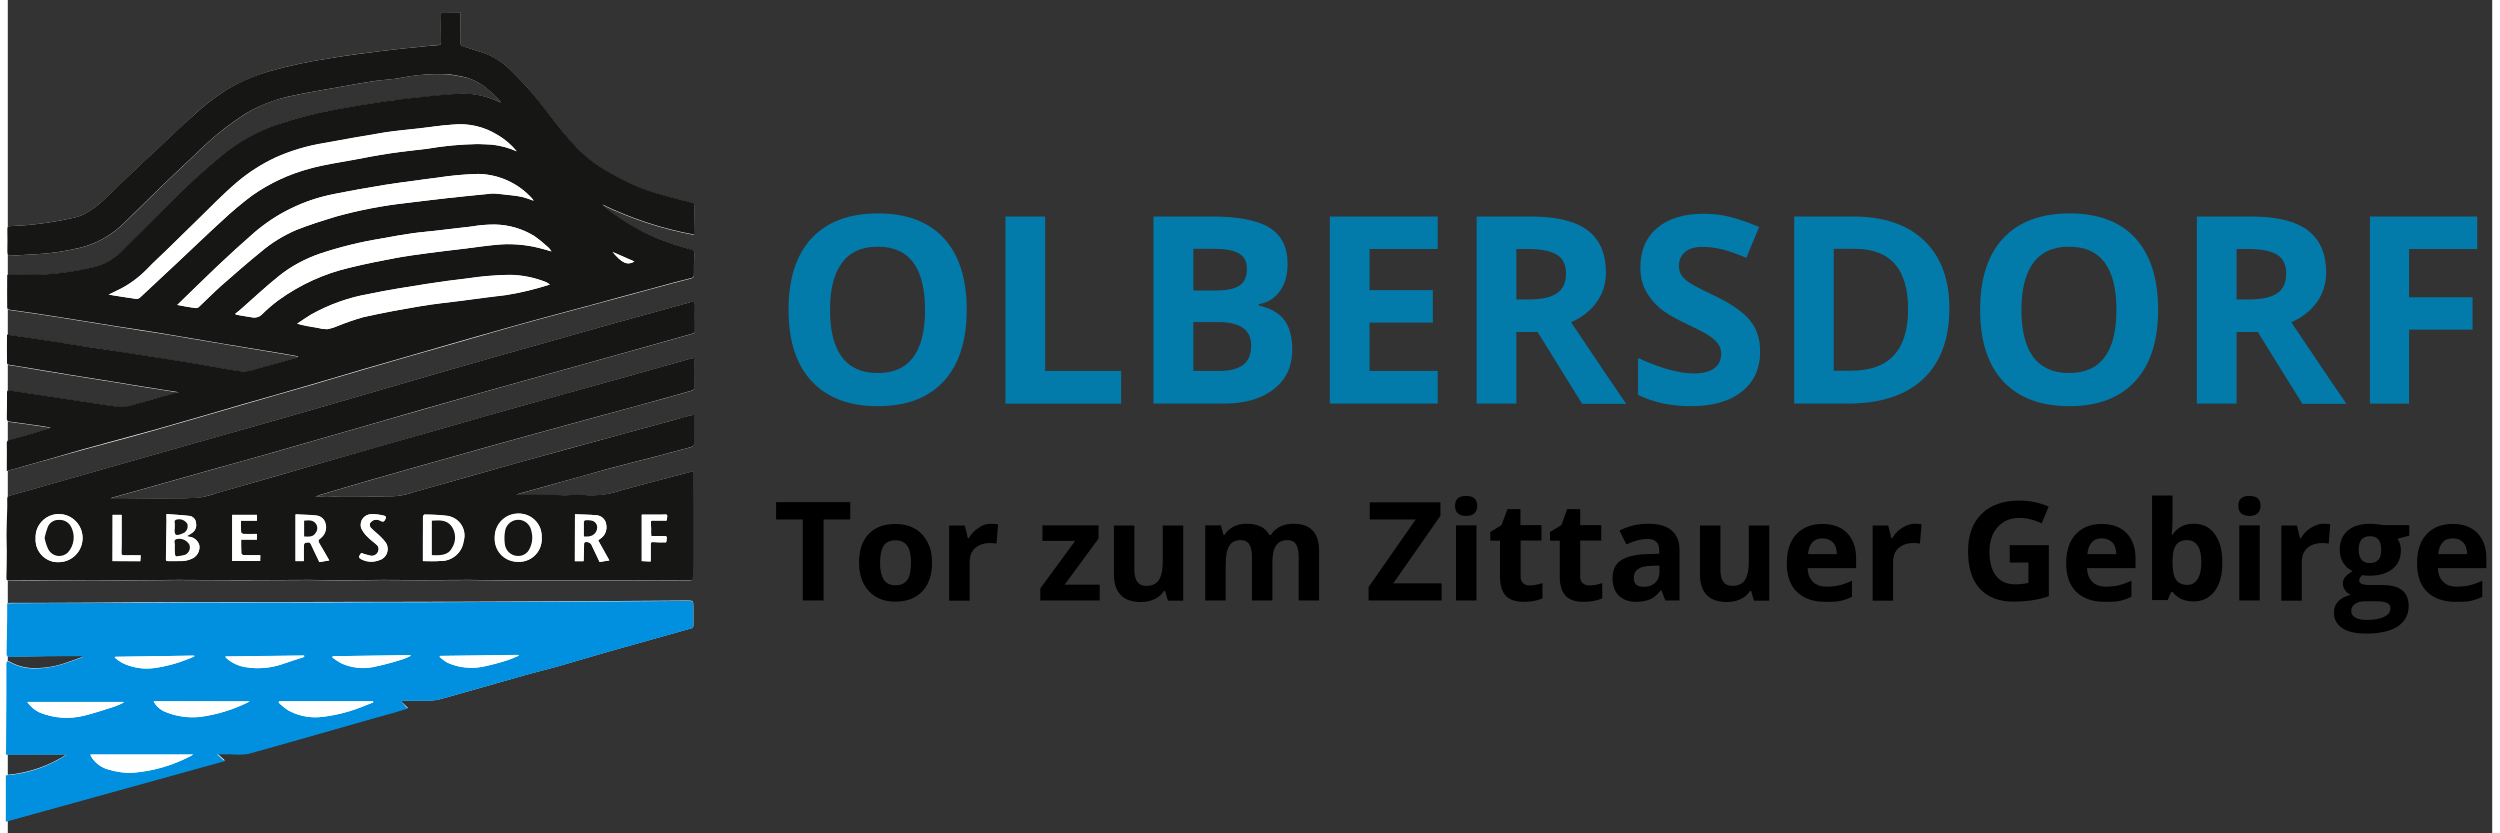 <?xml version="1.0" encoding="utf-8" standalone="no"?><!-- Generator: Adobe Illustrator 28.0.0, SVG Export Plug-In . SVG Version: 6.00 Build 0)  --><svg xmlns="http://www.w3.org/2000/svg" xmlns:xlink="http://www.w3.org/1999/xlink" height="50" id="Ebene_1" style="enable-background:new 0 0 1276 428;" version="1.1" viewBox="0 0 1276 428" width="150" x="0px" xml:space="preserve" y="0px">
<rect x="0" y="0" width="1276" height="428" fill="#333333" stroke="none"/>
<style type="text/css">
	.st0{enable-background:new    ;}
	.st1{fill:#027BAA;}
	.st2{clip-path:url(#SVGID_00000100376331377594773680000010536929084307952562_);}
	.st3{fill:#FFFFFF;}
	.st4{fill:#161615;}
	.st5{fill:#0090DF;}
</style>
<g class="st0">
	<path class="st1" d="M492.5,159.1c0,15.9-3.9,28.1-11.8,36.7s-19.2,12.8-33.9,12.8s-26-4.3-33.9-12.8C404.9,187.3,401,175,401,159   c0-16,4-28.2,11.9-36.7c7.9-8.4,19.3-12.7,34-12.7c14.8,0,26.1,4.3,33.9,12.8C488.6,130.9,492.5,143.2,492.5,159.1z M422.3,159.1   c0,10.7,2,18.8,6.1,24.3c4.1,5.4,10.2,8.2,18.3,8.2c16.3,0,24.4-10.8,24.4-32.4c0-21.7-8.1-32.5-24.3-32.5   c-8.1,0-14.2,2.7-18.3,8.2C424.4,140.3,422.3,148.4,422.3,159.1z"/>
	<path class="st1" d="M512.4,207.3v-96.1h20.4v79.3h39v16.8H512.4z"/>
	<path class="st1" d="M588.5,111.2h29.9c13.6,0,23.5,1.9,29.7,5.8c6.2,3.9,9.2,10,9.2,18.5c0,5.7-1.3,10.5-4,14.1   c-2.7,3.7-6.3,5.9-10.8,6.6v0.7c6.1,1.4,10.5,3.9,13.2,7.6c2.7,3.7,4,8.7,4,14.9c0,8.8-3.2,15.6-9.5,20.5   c-6.3,4.9-14.9,7.4-25.8,7.4h-36V111.2z M608.9,149.2h11.8c5.5,0,9.5-0.9,12-2.6c2.5-1.7,3.7-4.5,3.7-8.5c0-3.7-1.3-6.3-4-7.9   c-2.7-1.6-7-2.4-12.8-2.4h-10.7V149.2z M608.9,165.4v25.1h13.3c5.6,0,9.8-1.1,12.4-3.2c2.7-2.1,4-5.4,4-9.9c0-8-5.7-12-17.1-12   H608.9z"/>
	<path class="st1" d="M734.3,207.3H679v-96.1h55.4v16.7h-35V149h32.5v16.7h-32.5v24.8h35V207.3z"/>
	<path class="st1" d="M774.8,170.4v36.9h-20.4v-96.1h28c13.1,0,22.7,2.4,29,7.1c6.3,4.8,9.4,12,9.4,21.7c0,5.7-1.6,10.7-4.7,15.1   c-3.1,4.4-7.5,7.9-13.2,10.4c14.5,21.6,23.9,35.6,28.3,41.9h-22.6l-22.9-36.9H774.8z M774.8,153.8h6.6c6.4,0,11.2-1.1,14.3-3.2   c3.1-2.1,4.6-5.5,4.6-10.1c0-4.6-1.6-7.8-4.7-9.7c-3.1-1.9-8-2.9-14.6-2.9h-6.2V153.8z"/>
	<path class="st1" d="M900,180.6c0,8.7-3.1,15.5-9.4,20.5c-6.2,5-14.9,7.5-26.1,7.5c-10.3,0-19.3-1.9-27.2-5.8v-18.9   c6.5,2.9,12,4.9,16.5,6.1s8.6,1.8,12.3,1.8c4.5,0,7.9-0.9,10.3-2.6c2.4-1.7,3.6-4.3,3.6-7.6c0-1.9-0.5-3.6-1.6-5   c-1.1-1.5-2.6-2.9-4.6-4.2c-2-1.4-6.2-3.5-12.5-6.5c-5.9-2.8-10.3-5.4-13.2-8c-2.9-2.5-5.3-5.5-7-8.9c-1.8-3.4-2.6-7.3-2.6-11.8   c0-8.5,2.9-15.2,8.6-20.1c5.8-4.9,13.7-7.3,23.9-7.3c5,0,9.8,0.6,14.3,1.8s9.3,2.9,14.2,5l-6.6,15.8c-5.1-2.1-9.4-3.6-12.7-4.4   c-3.4-0.8-6.7-1.2-9.9-1.2c-3.9,0-6.8,0.9-8.9,2.7c-2.1,1.8-3.1,4.1-3.1,7c0,1.8,0.4,3.4,1.2,4.7c0.8,1.3,2.2,2.6,4,3.9   c1.8,1.2,6.1,3.5,12.9,6.7c9,4.3,15.1,8.6,18.5,12.9C898.4,169,900,174.3,900,180.6z"/>
	<path class="st1" d="M997.2,158.3c0,15.8-4.5,27.9-13.5,36.4c-9,8.4-22,12.6-39,12.6h-27.2v-96.1h30.2c15.7,0,27.9,4.1,36.6,12.4   C992.9,131.9,997.2,143.5,997.2,158.3z M976,158.8c0-20.6-9.1-31-27.4-31h-10.8v62.6h8.7C966.2,190.5,976,179.9,976,158.8z"/>
	<path class="st1" d="M1104.4,159.1c0,15.9-3.9,28.1-11.8,36.7s-19.2,12.8-33.9,12.8s-26-4.3-33.9-12.8s-11.8-20.8-11.8-36.8   c0-16,4-28.2,11.9-36.7c7.9-8.4,19.3-12.7,34-12.7c14.8,0,26.1,4.3,33.9,12.8C1100.5,130.9,1104.4,143.2,1104.4,159.1z    M1034.2,159.1c0,10.7,2,18.8,6.1,24.3c4.1,5.4,10.2,8.2,18.3,8.2c16.3,0,24.4-10.8,24.4-32.4c0-21.7-8.1-32.5-24.3-32.5   c-8.1,0-14.2,2.7-18.3,8.2C1036.3,140.3,1034.2,148.4,1034.2,159.1z"/>
	<path class="st1" d="M1144.7,170.4v36.9h-20.4v-96.1h28c13.1,0,22.7,2.4,29,7.1c6.3,4.8,9.4,12,9.4,21.7c0,5.7-1.6,10.7-4.7,15.1   c-3.1,4.4-7.5,7.9-13.2,10.4c14.5,21.6,23.9,35.6,28.3,41.9h-22.6l-22.9-36.9H1144.7z M1144.7,153.8h6.6c6.4,0,11.2-1.1,14.3-3.2   c3.1-2.1,4.6-5.5,4.6-10.1c0-4.6-1.6-7.8-4.7-9.7c-3.1-1.9-8-2.9-14.6-2.9h-6.2V153.8z"/>
	<path class="st1" d="M1233.3,207.3h-20.1v-96.1h55.1v16.7h-35v24.8h32.6v16.6h-32.6V207.3z"/>
</g>
<g id="Gruppe_1285" transform="translate(212 15.227)">
	<g>
		<defs>
			<rect height="415.7" id="SVGID_1_" width="353.7" x="-213" y="-8.9"/>
		</defs>
		<clipPath id="SVGID_00000124145051153058333240000005818339648733529515_">
			<use style="overflow:visible;" xlink:href="#SVGID_1_"/>
		</clipPath>
		<g id="Gruppe_1284" style="clip-path:url(#SVGID_00000124145051153058333240000005818339648733529515_);">
			<path class="st3" d="M-212.5,226.7c13.2-3.7,26-7.2,38.8-10.8c12.9-3.5,25.9-6.9,38.8-10.6     c14.9-4.2,29.6-8.6,44.5-12.9c11.4-3.3,22.7-6.5,34.1-9.8c9-2.6,18-5.4,27.1-8c13.4-3.9,26.8-7.8,40.2-11.6     c12.2-3.5,24.5-7.1,36.8-10.6c14.2-4,28.5-7.7,42.8-11.6c9.3-2.5,18.7-5.1,28-7.6c6.8-1.8,13.5-3.7,20.3-5.4     c1.1-0.3,1.5-0.7,1.5-1.7c0-3.2,0-6.5,0.1-9.7c0.1-2.8,0.1-2.8-2.6-3.6c-8.7-2.4-17.1-5.6-25.2-9.5c-6.3-3.4-12.3-7.4-18-11.8     c-0.5-0.4-1-0.9-1.4-1.5c14.9,7.2,30.7,12.4,46.9,15.4c0.1-0.2,0.2-0.4,0.2-0.6c0.1-4.8,0.2-9.7,0.2-14.5c0-0.4-0.7-1.1-1.1-1.2     c-6.1-1.6-12.2-3-18.2-4.8c-8.4-2.5-16.5-6.1-24-10.6c-6-3.3-11.5-7.3-16.4-12.1c-5.3-5.8-10.3-11.9-15.2-18.1     C60.2,35.7,53.9,28.3,47,21.6c-3.8-4-8.4-7.1-13.5-9.2c-3.8-1.3-7.6-2.6-11.4-3.7c-1.1-0.3-1.5-0.8-1.5-1.9c0.1-2.1,0-4.3,0-6.4     v-9.2c-3.2,0-6.2,0-9.2,0.1c-0.4,0.1-0.8,0.5-0.9,1c-0.1,4.7-0.1,9.3,0,14C10.6,7.6,10,7.9,8.8,8c-2,0.1-4,0.3-6.1,0.5     C-4.9,9.3-12.7,10-20.3,11c-8.9,1.1-17.9,2.2-26.7,3.8c-10.1,1.5-20.2,3.6-30,6.4c-7.8,2.3-15.3,5.5-22.3,9.5     c-6.6,4.2-12.8,9-18.4,14.4c-5.7,5.1-11.1,10.3-16.7,15.5c-5.1,4.8-10.3,9.6-15.4,14.5c-4.3,4.1-8.5,8.5-13,12.5     c-2.9,2.6-6.1,5-9.5,7c-2.4,1.2-5,2-7.6,2.4c-10.1,2.2-20.3,3.5-30.6,3.9c-1.4,0.1-1.6,0.5-1.6,1.7c0.1,3.8,0.1,7.6,0,11.4     c-0.1,1.6,0.5,2.2,2.1,2.1c4-0.3,8-0.5,12-0.7c8-0.4,15.9-1.6,23.7-3.5c8.5-2.2,16.3-6.7,22.5-13c6.4-6,12.5-12.3,18.8-18.4     c5.5-5.3,11.1-10.4,16.6-15.7c8-8.2,17-15.5,26.7-21.7c6.6-4,13.9-6.9,21.4-8.6c9.1-2.1,18.4-3.5,27.6-5.2     c5.9-1.1,11.9-2.1,17.8-3c3.6-0.5,7.3-0.7,11-1.2c8.3-1.8,16.7-2.5,25.2-2.2c3.5,0.4,7,1,10.5,1.8c4.2,1.3,8.2,3.5,11.4,6.5     c1.2,0.9,2.3,1.9,3.3,2.9c1,1,2,2.2,3,3.3c-0.5,0-0.9-0.2-1.3-0.4c-6.9-3.2-14.5-4.5-22.1-3.9C12,33.6,6.1,34.2,0.3,34.8     C-5.9,35.5-12,36.1-18.1,37c-8.4,1.2-16.7,2.6-25,4.1c-10.5,1.9-20.8,4.5-30.8,7.9c-10.3,3.6-19.8,9-28.3,15.9     c-9.6,7.9-18.8,16.3-27.5,25.2c-7.8,7.7-15.5,15.5-23.3,23.2c-3.6,3.9-8.1,6.8-13.2,8.4c-11,2.8-22.3,4.3-33.7,4.4     c-4,0.1-8.1,0-12.4,0c0,5.8,0,11.4,0,17c0,0.3,0.6,0.8,0.9,0.9c4,0.6,8,1.1,12.1,1.7c7.5,1.1,15,2.3,22.4,3.5     c7,1.1,14.1,2.3,21.1,3.4c7.3,1.2,14.5,2.3,21.8,3.4c7.7,1.3,15.5,2.6,23.2,3.9c6.2,1,12.3,2.1,18.5,3.1     c7.8,1.3,15.7,2.6,23.5,3.9c2,0.3,4,0.7,6,1.1c-0.2,0.3-0.5,0.6-0.9,0.7c-7,1.9-13.9,3.9-20.9,5.8c-2.3,0.8-4.8,1.3-7.2,1.2     c-7.2-0.9-14.3-2.4-21.4-3.6c-7.2-1.2-14.5-2.4-21.8-3.5c-7.5-1.2-15.1-2.3-22.6-3.5c-6.8-1.1-13.7-2.1-20.5-3.1     c-6.9-1.1-13.8-2.1-20.6-3.2c-4.5-0.7-8.9-1.3-13.7-2c0,5.1,0,9.9,0,14.7c0,0.3,0.6,0.8,0.9,0.8c2.3,0.4,4.6,0.7,7,1.1     c8.2,1.4,16.4,2.8,24.7,4.1c7.3,1.2,14.6,2.3,21.9,3.5c5.1,0.8,10.2,1.7,15.3,2.5c6,0.9,12,1.9,18.4,2.9     c-1.5,0.4-2.6,0.6-3.7,0.9c-6.8,1.9-13.7,3.9-20.5,5.8c-1.8,0.7-3.7,1-5.6,0.9c-6.3-0.7-12.5-1.8-18.7-2.7     c-6.3-1-12.7-1.9-19-2.9l-19.2-2.9c-0.8-0.1-1.5-0.2-1.5,1.1c0,4.4,0,8.8-0.1,13.2c0,1.1,0.4,1.5,1.5,1.7c6,0.8,12,1.6,17.9,2.5     c1.1,0.2,2.1,0.4,3.1,0.7c-7.1,2.3-14.1,4.3-21.1,6.2c-1.1,0.3-1.5,0.7-1.5,1.9c0.1,3.1,0.1,6.3,0.1,9.4V226.7 M-54.1,239.9     c0.7-0.3,1.3-0.6,1.9-0.7c9-2.7,18-5.4,27.1-8c14-4,28-8,42-11.9c12.6-3.6,25.3-7.1,37.9-10.6c12-3.3,24-6.6,36.1-9.9     c11.1-3,22.2-6.1,33.3-9.1c4.8-1.3,9.7-2.7,14.5-4.1c0.9-0.3,1.9-0.5,1.8-1.9c-0.1-4.5,0-9.1,0-13.7c0-1.1-0.2-1.5-1.4-1.1     c-12.3,3.5-24.6,7-37,10.4c-19.1,5.3-38.2,10.7-57.3,16c-9.5,2.7-19,5.4-28.4,8.1c-22.3,6.4-44.6,12.8-66.9,19.1     c-18,5.1-35.9,10.3-53.9,15.5c-3,1-6.1,1.8-9.3,2.4c-4.1,0.3-8.2,0.5-12.4,0.4c-9.6,0.1-19.1,0.2-28.7,0.3c-1.4,0-2.8,0-4.4,0     c0.4-0.4,0.5-0.5,0.6-0.6c3.9-1.1,7.8-2.2,11.8-3.3c13.6-3.8,27.1-7.7,40.7-11.5c9.8-2.8,19.5-5.4,29.3-8.2     c16.7-4.8,33.4-9.6,50.1-14.4c18.5-5.3,37-10.6,55.5-15.9c16.6-4.7,33.3-9.3,49.9-13.9c11.8-3.3,23.6-6.6,35.4-9.9     c8.5-2.4,17-4.8,25.5-7.2c0.9-0.2,1.2-0.5,1.2-1.5c-0.1-4.4,0-8.8,0-13.2c-0.1-0.7-0.3-1.4-0.5-2c-0.8,0.3-1.4,0.5-2,0.6     c-13.3,3.7-26.6,7.3-39.8,11c-11.3,3.2-22.7,6.4-34,9.6c-16.6,4.7-33.1,9.3-49.7,14.1c-19.7,5.7-39.4,11.5-59.2,17.2     c-13.1,3.8-26.3,7.6-39.4,11.3c-14.4,4.1-28.7,8.2-43.1,12.2l-22.2,6.3l-39.6,11.3c-7.3,2.1-14.7,4.2-22,6.2     c-1.3,0.4-1.8,0.9-1.7,2.2c0.1,1.6,0.1,3.2,0,4.8c-0.1,3.7-0.2,7.5-0.3,11.2c0,3.5,0.2,7,0.1,10.5c0,4.5-0.1,9.1-0.2,13.7     c0,0.9,0.3,1.3,1.2,1.3c7.5,0,15,0,22.5-0.1c7,0,14-0.1,21-0.1c5.8,0,11.6,0.1,17.3,0.1c8.7,0,17.5-0.2,26.2-0.2     c7.3,0,14.7,0.1,21.9,0.1c7.1,0,14.2,0.1,21.3,0c7.9,0,15.8-0.1,23.7-0.1c6,0,12,0.2,18,0.2c6.6,0,13.3-0.2,20-0.2     c6.6,0,13.3,0.1,20,0.1c8,0,16.1-0.1,24.1-0.1c6.8,0,13.6,0.2,20.4,0.2c10.6,0,21.1,0,31.7,0c20.5,0,41,0,61.5,0.1     c1.2,0,1.7-0.3,1.7-1.5c0-3.1,0.2-6.3,0.2-9.4c0-13.2,0.1-26.3,0.1-39.5c0-1.8,0-3.6,0-5.5c-0.4,0-0.7,0-1.1,0     c-12.1,3.2-24.1,6.3-36.2,9.6c-5.4,1.9-11,2.8-16.7,2.5c-1.9-0.2-3.7-0.3-5.6-0.2c-2.1,0-4.2,0.2-6.4,0.2c-2.8,0-5.7-0.2-8.5-0.2     c-5.5,0-11,0-16.5,0c0.6-0.2,1.1-0.5,1.8-0.7c4.7-1.3,9.4-2.6,14.1-3.9c10.2-2.9,20.4-5.8,30.7-8.6c8.5-2.3,17-4.4,25.5-6.6     c5.7-1.5,11.5-3.1,17.2-4.6c1.3-0.3,2.1-0.9,2-2.5c-0.1-3.2,0-6.4,0-9.6c0-1.5,0-2.9,0-4.5c-0.6,0-1.2,0.1-1.9,0.2     c-2.4,0.7-4.8,1.4-7.2,2c-10.1,2.8-20.3,5.5-30.4,8.3c-16.3,4.4-32.6,8.8-48.9,13.4c-18.4,5.1-36.8,10.4-55.2,15.6     c-3.7,1.3-7.5,2-11.3,2.3c-6,0-12,0-18,0.1c-3,0-6,0-9,0c-2.2,0-4.4,0-6.6,0.1C-50.1,239.9-52.1,239.9-54.1,239.9 M-10.1,344.9     c0.7-0.1,1.4-0.2,2.1-0.3c3.4,0,6.7,0.1,10.1,0c2.4,0.1,4.7-0.1,7-0.5c14.7-4,29.2-8.3,43.8-12.4c6.3-1.8,12.7-3.3,19-5.1     c8.1-2.3,16.1-4.8,24.3-7.1c14.2-4,28.5-8,42.7-12c0.8-0.1,1.3-0.8,1.2-1.6c0,0,0,0,0-0.1c0-3.1,0-6.2,0-9.2c0-3.4,0-3.4-3.5-3.4     c-14.2,0.1-28.4,0.2-42.6,0.3c-23.2,0.1-46.5,0.2-69.7,0.3c-14.9,0.1-29.8,0-44.6,0.1c-17.2,0-34.4,0-51.6,0.1     c-15.2,0-30.3-0.1-45.5,0c-17.4,0-34.8,0.2-52.2,0.3c-13.5,0.1-27,0.1-40.5,0.1c-0.8,0-1.6,0.1-2.2,0.1c0,2.2,0,4.2,0,6.2     c-0.1,6.4-0.2,12.9-0.3,19.3c0,1.5,0.5,2.1,2,2c6.2-0.1,12.4-0.2,18.7-0.3c5.2,0,10.5,0,15.7-0.1h2.7l0,0.5     c-2.5,0.9-5,1.9-7.6,2.7c-5.7,2.2-11.8,3.2-17.9,3.1c-4.2-0.1-8.3-1.2-12-3.3c-1.2-0.7-1.6-0.4-1.6,1.1c0,5.4,0,10.8,0,16.2     c0,9.6-0.1,19.2-0.2,28.8c0,0.5,0,0.9,0,1.5h31.1c-9.4,6.1-20.1,9.7-31.2,10.6v23.7l112.4-31.2l-3.9-3.5c2.7,0,4.9,0,7.1,0     c3,0.3,5.9,0.2,8.9-0.2c17.4-4.7,34.6-9.7,51.9-14.7c7.6-2.1,15.2-4.2,22.7-6.4c2.3-0.7,4.7-1.4,7.3-2.2L-10.1,344.9" id="Pfad_9032"/>
			<path class="st4" d="M-212.5,226.7V222c0-3.1,0.1-6.3,0-9.4c-0.2-0.9,0.4-1.7,1.3-1.9c0,0,0.1,0,0.1,0     c7-1.9,14-3.9,21.1-6.2c-1-0.2-2.1-0.5-3.1-0.7c-6-0.8-11.9-1.7-17.9-2.5c-1.1-0.1-1.5-0.6-1.5-1.7c0.1-4.4,0.1-8.8,0.1-13.2     c0-1.3,0.7-1.2,1.5-1.1l19.2,2.9c6.3,1,12.7,1.9,19,2.9c6.2,0.9,12.5,2,18.7,2.7c1.9,0,3.8-0.3,5.6-0.9     c6.9-1.9,13.7-3.9,20.5-5.8c1.1-0.3,2.2-0.5,3.7-0.9c-6.4-1-12.4-1.9-18.4-2.9c-5.1-0.8-10.2-1.7-15.3-2.5     c-7.3-1.2-14.6-2.3-21.9-3.5c-8.2-1.4-16.4-2.7-24.7-4.1c-2.3-0.4-4.6-0.7-7-1.1c-0.4-0.1-0.9-0.5-0.9-0.8c-0.1-4.8,0-9.7,0-14.7     c4.8,0.7,9.3,1.4,13.7,2c6.9,1,13.8,2.1,20.6,3.2c6.9,1.1,13.6,2.1,20.5,3.1c7.5,1.2,15.1,2.3,22.6,3.5     c7.3,1.1,14.5,2.3,21.8,3.5c7.1,1.2,14.2,2.7,21.4,3.6c2.5,0.1,4.9-0.4,7.2-1.2c7-1.9,13.9-3.9,20.9-5.8c0.4-0.1,0.7-0.4,0.9-0.7     c-2-0.4-4-0.7-6-1.1c-7.8-1.3-15.7-2.6-23.5-3.9c-6.2-1-12.3-2-18.5-3.1c-7.7-1.3-15.5-2.6-23.2-3.9c-7.3-1.2-14.5-2.3-21.8-3.4     c-7-1.1-14.1-2.3-21.1-3.4c-7.5-1.2-15-2.4-22.4-3.5c-4-0.6-8-1.1-12.1-1.7c-0.3-0.1-0.9-0.6-0.9-0.9c-0.1-5.6,0-11.2,0-17     c4.3,0,8.4,0.1,12.4,0c11.4-0.1,22.7-1.6,33.7-4.4c5.1-1.6,9.6-4.5,13.2-8.4c7.8-7.7,15.5-15.5,23.3-23.2     c8.7-8.9,17.9-17.3,27.5-25.2c8.4-6.9,18-12.3,28.3-15.9c10.1-3.4,20.4-6,30.8-7.9c8.3-1.5,16.6-2.9,25-4.1     c6.1-0.9,12.2-1.6,18.3-2.2c5.9-0.6,11.8-1.3,17.7-1.6c7.6-0.7,15.2,0.7,22.1,3.9c0.4,0.3,0.8,0.4,1.3,0.4c-1-1.1-1.9-2.3-3-3.3     c-1-1-2.1-2-3.3-2.9c-3.3-3-7.2-5.2-11.5-6.5c-3.4-0.8-6.9-1.5-10.4-1.8C4.7,22.6-3.7,23.4-12,25.1c-3.6,0.5-7.3,0.7-11,1.2     c-6,0.9-11.9,1.9-17.8,3c-9.2,1.7-18.5,3.1-27.6,5.2c-7.5,1.8-14.8,4.7-21.4,8.6c-9.7,6.2-18.6,13.5-26.7,21.7     c-5.5,5.2-11.1,10.4-16.6,15.7c-6.3,6.1-12.4,12.3-18.8,18.4c-6.2,6.3-14,10.8-22.5,13c-7.8,1.9-15.7,3.1-23.7,3.5     c-4,0.2-8,0.4-12,0.7c-1.5,0.1-2.1-0.4-2.1-2.1c0.1-3.8,0.1-7.6,0-11.4c0-1.2,0.2-1.7,1.6-1.7c10.3-0.4,20.6-1.7,30.6-3.9     c2.6-0.4,5.2-1.2,7.6-2.4c3.4-2,6.6-4.3,9.5-7c4.5-4,8.6-8.4,13-12.5c5.1-4.9,10.2-9.7,15.4-14.5c5.6-5.2,11-10.5,16.7-15.5     c5.7-5.4,11.8-10.2,18.4-14.4c7-4.1,14.5-7.3,22.3-9.5c9.9-2.8,19.9-4.9,30-6.4c8.9-1.6,17.8-2.6,26.7-3.8     c7.7-1,15.4-1.7,23.1-2.5c2-0.2,4-0.3,6.1-0.5c1.2-0.1,1.8-0.3,1.7-1.9c-0.2-4.7-0.1-9.3,0-14c0.1-0.5,0.5-0.8,0.9-1     c3,0,6,0,9.2,0v9.2c0,2.1,0.1,4.3,0,6.4c-0.1,1.2,0.4,1.6,1.5,1.9c3.8,1.2,7.6,2.5,11.4,3.7c5.1,2.1,9.7,5.2,13.5,9.2     c6.9,6.7,13.2,14,18.8,21.8c4.8,6.2,9.8,12.3,15.2,18.1c4.9,4.8,10.4,8.9,16.4,12.1c7.5,4.5,15.6,8.1,24,10.6     c6,1.8,12.2,3.2,18.2,4.8c0.5,0.1,1.1,0.8,1.1,1.2c0,4.8-0.1,9.7-0.2,14.5c0,0.2-0.1,0.4-0.2,0.6c-16.3-3-32-8.2-46.9-15.4     c0.4,0.5,0.9,1,1.4,1.5c5.7,4.4,11.7,8.4,18,11.8c8.1,4,16.5,7.2,25.1,9.5c2.7,0.8,2.7,0.7,2.6,3.6c-0.1,3.2-0.1,6.5-0.1,9.7     c0,1.1-0.4,1.5-1.5,1.7c-6.8,1.7-13.6,3.5-20.3,5.4c-9.4,2.5-18.7,5-28,7.6c-14.3,3.9-28.6,7.6-42.8,11.6     c-12.3,3.4-24.5,7-36.8,10.5c-13.4,3.9-26.8,7.7-40.2,11.6c-9,2.6-18,5.4-27.1,8c-11.3,3.3-22.7,6.6-34.1,9.8     c-14.8,4.3-29.6,8.7-44.5,12.9c-12.9,3.6-25.9,7-38.8,10.6C-186.5,219.4-199.3,223-212.5,226.7 M49.4,62.5     c-2.8-3.4-6.1-6.2-9.9-8.4c-7-4.3-15.2-6.2-23.3-5.3C10.7,49.1,5.3,50-0.2,50.6c-6,0.7-12,1.2-18,2.1c-10.5,1.7-21,3.6-31.4,5.5     c-8.7,1.4-17.1,3.9-25.1,7.5C-81.6,69-88.1,73.1-93.9,78c-7.6,6.4-14.5,13.6-21.6,20.6c-4.6,4.4-9.1,8.9-13.7,13.4     c-3.8,3.7-7.8,7.3-11.5,11.2c-4.4,4.5-9.5,8.2-15.2,10.8c-1.3,0.7-2.7,1.3-4.3,2.1c5.1,0.8,9.7,1.5,14.3,2.2     c0.7,0,1.3-0.3,1.8-0.7c6.6-6.1,13.2-12.3,19.8-18.5c7.5-7,14.8-14.1,22.4-21c4.9-4.6,10-8.9,15.4-13c9.1-6.4,19.3-11.1,30-13.9     c7.2-2,14.7-3,22.1-4.4c6.2-1.2,12.4-2.3,18.6-3.3c6.4-0.9,12.8-1.6,19.3-2.4c8.5-1.4,17.1-2.2,25.7-2.4c2.5,0.1,5.1,0.1,7.6,0.3     C41.1,59.5,45.4,60.7,49.4,62.5 M-124.9,141.4c3.4,0.6,6.4,1.2,9.4,1.6c0.6,0,1.1-0.1,1.6-0.5c3.9-3.6,7.6-7.4,11.6-11     c6.8-6,13.6-11.9,20.6-17.6c5.4-4.6,11.5-8.3,18.1-11.1c6.6-2.6,13.4-4.8,20.2-6.8c11.9-3.3,24.1-5.7,36.4-7     c6.7-0.9,13.4-1.6,20.1-2.4c6.9-0.8,13.9-1.5,20.8-2.2c1.3-0.2,2.6-0.3,3.9-0.3c2,0.1,4,0.3,6.1,0.6c2.7,0.3,5.5,0.6,8.1,1.1     c2.1,0.6,4.1,1.2,6.1,2c-0.2-0.3-0.3-0.5-0.5-0.7c-7.1-8.1-17.2-12.8-28-13c-7,0.2-13.9,0.8-20.8,1.9C5,76.4,1.2,77-2.5,77.5     c-5.4,0.8-10.9,1.4-16.3,2.3c-8.5,1.4-17.1,2.9-25.5,4.6c-7.8,1.5-15.3,4-22.4,7.5c-6.8,3.3-13.1,7.5-18.8,12.4     c-6.4,5.6-12.7,11.3-18.8,17.1C-111.2,128-117.9,134.6-124.9,141.4 M-95.2,146l0.5,0.4c2.8,0.5,5.6,1,8.4,1.4     c1.8,0.3,3.6-0.3,4.9-1.6c2.6-2.6,5.4-5,8.4-7.2c11-8,23.6-13.8,36.9-16.8c7.9-1.9,15.8-3.5,23.8-5c5.1-1,10.2-1.6,15.3-2.3     c6.7-0.9,13.5-1.7,20.3-2.5c5.9-0.7,11.9-1.6,17.9-2.1c7.4-0.5,14.8,0.3,21.9,2.4c1.3,0.3,2.5,0.8,4.2,1.2     c-0.5-0.7-1-1.5-1.7-2.1c-2.3-2.1-4.7-4.1-7.3-5.9c-6.1-3.7-13.1-5.7-20.2-5.8c-3.9,0-7.8,0.3-11.7,1c-6,0.7-12,1.4-18,2.1     c-4.2,0.5-8.4,0.8-12.6,1.4c-5.2,0.7-10.3,1.6-15.4,2.6c-10.9,1.8-21.7,4.4-32.2,7.9c-7.4,2.6-14.4,6.3-20.6,11.2     C-79.5,132-86,138.1-92.7,144C-93.5,144.7-94.4,145.3-95.2,146 M66.4,130.9c-0.6-0.4-1.2-0.8-1.8-1.1c-6-2.4-12.3-3.7-18.7-3.8     c-7.3,0.1-14.5,0.7-21.7,1.8c-7.1,0.8-14.3,1.8-21.4,2.9c-9.8,1.5-19.6,3-29.3,5.1c-10.4,1.8-20.4,5.4-29.6,10.5     c-2.5,1.5-4.9,3.2-7.3,4.8c3.7,1,7.1,1.6,10.6,2.1c1.6,0.4,3.2,0.6,4.8,0.7c1.7-0.3,3.4-0.8,5-1.5c4.5-1.8,9-3.4,13.6-4.7     c9.7-2.2,19.4-4,29.2-5.6c7-1.2,14-1.9,21.1-2.8c7.6-1,15.1-2,22.7-2.9C51.4,135.2,59,133.3,66.4,130.9 M109.9,119.1l-11.2-4.9     C103.6,120,106.2,121.1,109.9,119.1" id="Pfad_9033"/>
			<path class="st4" d="M-54.1,239.9c2.1,0,4.1,0,6.1,0c2.2,0,4.4,0,6.6-0.1c3,0,6,0,9,0c6,0,12,0,18-0.1     c3.9-0.2,7.7-1,11.3-2.3c18.4-5.2,36.8-10.4,55.2-15.6c16.3-4.5,32.6-8.9,48.9-13.4c10.1-2.8,20.3-5.5,30.4-8.3     c2.4-0.7,4.8-1.4,7.2-2c0.6-0.1,1.2-0.2,1.9-0.2c0,1.6,0,3.1,0,4.5c0,3.2-0.1,6.4,0,9.6c0.1,1.6-0.7,2.1-2,2.5     c-5.7,1.5-11.5,3.1-17.2,4.6c-8.5,2.2-17,4.3-25.5,6.6c-10.2,2.8-20.4,5.8-30.7,8.6c-4.7,1.3-9.4,2.6-14.1,3.9     c-0.6,0.2-1.2,0.4-1.8,0.7c5.5,0,11,0,16.5,0c2.8,0,5.7,0.2,8.5,0.2c2.1,0,4.2-0.2,6.4-0.2c1.9,0,3.7,0.1,5.6,0.2     c5.7,0.2,11.4-0.6,16.7-2.5c12-3.3,24.1-6.4,36.2-9.6c0.4,0,0.7,0,1.1,0c0,1.8,0,3.6,0,5.5c0,13.2,0,26.3-0.1,39.5     c0,3.1-0.2,6.3-0.2,9.4c0,1.3-0.5,1.5-1.7,1.5c-20.5-0.1-41-0.1-61.5-0.1c-10.6,0-21.1,0-31.7,0c-6.8,0-13.6-0.2-20.4-0.2     c-8,0-16.1,0.1-24.1,0.1c-6.7,0-13.3-0.1-20-0.1s-13.3,0.2-20,0.2c-6,0-12-0.2-18-0.2c-7.9,0-15.8,0.1-23.7,0.1     c-7.1,0-14.2,0-21.3,0c-7.3,0-14.7-0.1-22-0.1c-8.7,0-17.5,0.2-26.2,0.2c-5.8,0-11.6-0.1-17.3-0.1c-7,0-14,0.1-21,0.1     c-7.5,0-15,0-22.5,0.1c-1,0-1.3-0.4-1.2-1.3c0.1-4.5,0.2-9.1,0.2-13.7c0-3.5-0.2-7-0.1-10.5c0-3.7,0.2-7.5,0.3-11.2     c0-1.6,0.1-3.2,0-4.8c-0.1-1.4,0.4-1.9,1.7-2.2c7.4-2,14.7-4.1,22-6.2l39.6-11.3l22.2-6.3c14.4-4.1,28.7-8.1,43.1-12.2     c13.1-3.7,26.3-7.5,39.4-11.3c19.7-5.7,39.4-11.5,59.2-17.2c16.5-4.8,33.1-9.4,49.7-14.1c11.3-3.2,22.6-6.4,34-9.6     c13.3-3.7,26.6-7.4,39.8-11c0.6-0.2,1.1-0.4,2-0.6c0.2,0.6,0.4,1.3,0.5,2c0,4.4-0.1,8.8,0,13.2c0,1-0.3,1.3-1.2,1.5     c-8.5,2.4-17,4.8-25.5,7.2c-11.8,3.3-23.6,6.6-35.4,9.9c-16.6,4.6-33.3,9.2-49.9,13.9c-18.5,5.2-37,10.5-55.5,15.9     c-16.7,4.8-33.4,9.6-50.1,14.4c-9.8,2.8-19.5,5.5-29.3,8.2c-13.6,3.8-27.1,7.7-40.7,11.5c-3.9,1.1-7.8,2.2-11.8,3.3     c-0.1,0-0.2,0.2-0.6,0.6c1.7,0,3,0,4.4,0c9.6-0.1,19.1-0.2,28.7-0.3c4.1,0.1,8.3-0.1,12.4-0.4c3.2-0.5,6.3-1.3,9.3-2.4     c18-5.1,35.9-10.3,53.9-15.5c22.3-6.4,44.6-12.8,66.9-19.1c9.5-2.7,18.9-5.5,28.4-8.1c19.1-5.4,38.2-10.7,57.3-16     c12.3-3.4,24.6-6.9,37-10.4c1.3-0.4,1.5,0,1.4,1.1c0,4.6-0.1,9.1,0,13.7c0,1.4-0.9,1.6-1.8,1.9c-4.8,1.4-9.6,2.8-14.5,4.1     c-11.1,3.1-22.2,6.1-33.3,9.1c-12,3.3-24,6.6-36.1,9.9c-12.7,3.5-25.3,7-37.9,10.6c-14,3.9-28,7.9-42,11.9     c-9,2.6-18.1,5.3-27.1,8C-52.8,239.4-53.4,239.7-54.1,239.9 M1.2,273c3.1,0,6,0.2,8.9-0.1c6.1,0.2,11.3-4.2,12.1-10.2     c1.6-5.4-1.5-11.1-7-12.7c-0.4-0.1-0.7-0.2-1.1-0.3c-4-0.5-8.1-0.7-12.1-0.7c-0.2,0-0.7,0.7-0.7,1.1C1.2,257.8,1.2,265.2,1.2,273      M-185.4,248.8c-6.5-0.2-12,4.9-12.3,11.4c0,0.3,0,0.6,0,0.9c-0.5,6.3,4.2,11.9,10.5,12.4c0.5,0,0.9,0,1.4,0     c6.8-0.1,12.3-5.7,12.2-12.5C-173.6,254.4-178.8,249-185.4,248.8 M49.9,273.3c6.4,0.4,11.9-4.5,12.3-10.9c0-0.5,0-1.1,0-1.6     c0.2-6.6-5.1-12.2-11.8-12.3c-6.6-0.2-12.2,5.1-12.3,11.8c0,0.2,0,0.3,0,0.5c-0.5,6.4,4.3,12,10.7,12.5     C49.2,273.3,49.5,273.3,49.9,273.3 M79.3,248.9v24.1h4.4c0-0.2,0.1-0.4,0.1-0.6c0.1-2.7,0.1-5.4,0.2-8.1c0-0.4,0.1-0.7,0.3-1     c1.2-0.5,2.6-0.1,3.4,1c1.5,3,2.9,6.1,4.3,9.1l5-0.8l-5.7-10.2c0.1-0.2,0.2-0.4,0.3-0.4c0.4-0.3,0.7-0.5,1.1-0.8     c2.2-1.6,3.2-4.3,2.7-7c-0.3-2.6-2.4-4.7-5.1-4.8C86.7,249.1,83.1,249.1,79.3,248.9 M-130.5,248.8c0,1.5,0,2.4,0,3.3     c-0.1,6.5-0.2,13.1-0.3,19.6c0,0.7-0.1,1.3,1,1.2c2.7-0.1,5.5,0.1,8.2-0.1c1.7-0.2,3.3-0.7,4.8-1.5c2.3-1.3,3.6-3.9,3.1-6.6     c-0.7-2.4-2.8-4.1-5.2-4.3c-0.3-0.1-0.6-0.2-1.3-0.3c1-0.6,1.8-1,2.5-1.5c1.8-1.1,2.8-3.3,2.3-5.4c-0.1-1.8-1.6-3.3-3.4-3.5     C-122.6,249.3-126.4,249.1-130.5,248.8 M-46.9,272.6c-1.8-3-3.3-5.9-5.1-8.5c-0.9-1.4-0.7-2,0.6-2.9c2.2-1.7,3.2-4.5,2.5-7.2     c-0.4-2.4-2.3-4.2-4.7-4.4c-3.5-0.4-7.1-0.4-10.7-0.6v24h4.2c0-2.7,0-5.3,0-7.9c0.1-0.6,0.3-1.2,0.7-1.6c1,0.2,2.3-0.8,3,0.8     c1.4,3.1,2.9,6.1,4.4,9.2L-46.9,272.6 M-82.3,269.9c-2.9,0-5.7,0-8.5,0c-0.4,0-1.3-0.5-1.3-0.8c-0.1-2.3-0.1-4.7-0.1-7.2h8.1V259     c-2.4,0-4.6,0-6.9,0c-0.4,0-1.2-0.5-1.2-0.8c-0.1-2-0.1-3.9-0.1-6h8.2v-3h-12.7v23.7h14.3L-82.3,269.9z M-30.5,268.8     c-0.2,0.2-0.3,0.5-0.5,0.7c-1,1.2-0.8,1.9,0.6,2.6c2.9,1.5,6.2,1.6,9.2,0.4c3.1-0.9,4.9-4.3,4-7.4c-0.1-0.4-0.3-0.8-0.5-1.2     c-1-1.4-2.1-2.7-3.3-3.8c-1.5-1.4-3.1-2.6-4.5-4.1c-0.6-0.6-0.8-1.5-0.6-2.3c0.5-0.9,1.4-1.6,2.4-1.9c1.1-0.2,2.3,0,3.3,0.6     c1.6,0.8,2-0.3,2.4-1.2c0.7-1.2-0.5-1.5-1.2-1.6c-1.9-0.5-4-0.7-6-0.7c-3.1,0-5.6,2.4-5.6,5.5c0,0.5,0.1,1,0.2,1.5     c0.8,1.8,2,3.4,3.4,4.7c1.4,1.5,3.2,2.7,4.7,4.1c1,0.9,1.2,2.3,0.6,3.5c-0.6,1.4-2,2.2-3.5,2.1C-27,269.9-28.8,269.4-30.5,268.8      M118.5,260.1c0-0.4-0.1-0.8-0.1-1.3c0.1-1.7,0-3.5-0.1-5.2c-0.2-1.3,0.3-1.5,1.4-1.4c2.2,0.1,4.4,0,6.7,0c0.5-3.5,0.7-3.1-2.5-3     c-0.9,0-1.8,0-2.6,0h-7.7V273l4.5,0.2c0.1-0.2,0.1-0.4,0.1-0.7c0-2.6,0-5.3,0-7.9c0-1,0.1-1.6,1.5-1.4c2.1,0.1,4.3,0.2,6.4,0.1     c0.1-0.3,0.2-0.6,0.2-0.9c0.3-2.3,0.3-2.3-2-2.3C122.4,260.2,120.5,260.1,118.5,260.1 M-158.2,273h14.3c0.1-1,0.1-1.9,0.2-3     c-2.9,0-5.7-0.1-8.4,0c-1.2,0-1.6-0.3-1.5-1.5c0.1-3.2,0.1-6.5,0.1-9.8c0-3.2,0-6.3,0-9.5h-4.6L-158.2,273z" id="Pfad_9034"/>
			<path class="st5" d="M-10.1,344.9l3.5,3.8c-2.6,0.8-5,1.5-7.3,2.2c-7.6,2.1-15.2,4.2-22.7,6.4     c-17.3,4.9-34.6,9.9-51.9,14.7c-2.9,0.4-5.9,0.5-8.9,0.2c-2.2,0-4.4,0-7.1,0l3.9,3.5L-213,406.8V383c11.1-0.8,21.9-4.5,31.2-10.6     h-31.1c0-0.6,0-1,0-1.5c0.1-9.6,0.1-19.2,0.2-28.8c0-5.4,0-10.8,0-16.2c0-1.5,0.4-1.8,1.6-1.1c3.7,2.1,7.8,3.2,12,3.3     c6.1,0.1,12.2-1,17.9-3.1c2.5-0.8,5.1-1.8,7.6-2.7l0-0.5h-2.6c-5.2,0-10.5,0-15.7,0.1c-6.2,0.1-12.4,0.1-18.7,0.3     c-1.5,0-2.1-0.5-2-2c0.1-6.4,0.2-12.9,0.3-19.3c0-2,0-3.9,0-6.2c0.6,0,1.4-0.1,2.2-0.1c13.5-0.1,27-0.1,40.5-0.1     c17.4-0.1,34.8-0.2,52.2-0.3c15.2,0,30.3,0,45.5,0c17.2,0,34.4,0,51.6-0.1c14.9,0,29.8,0,44.6-0.1c23.2-0.1,46.5-0.2,69.7-0.3     c14.2-0.1,28.4-0.2,42.6-0.3c3.4,0,3.5-0.1,3.5,3.4c0,3.1-0.1,6.2,0,9.2c0.1,0.8-0.4,1.5-1.1,1.6c0,0,0,0-0.1,0     c-14.2,4-28.5,8-42.7,12c-8.1,2.3-16.1,4.8-24.3,7.1c-6.3,1.8-12.7,3.3-19,5.1c-14.6,4.1-29.2,8.3-43.8,12.4     c-2.3,0.5-4.7,0.6-7,0.5c-3.4,0.1-6.7,0-10.1,0C-8.7,344.7-9.4,344.8-10.1,344.9 M-169.5,372.3c0,0.2,0,0.5,0.1,0.7     c0.2,0.3,0.4,0.7,0.6,1c2,2.9,5,5.1,8.4,6c4.3,1.3,8.7,1.9,13.2,1.6c9.8-0.9,19.4-3.6,28.2-8.1c0.7-0.3,1.3-0.7,2.2-1.2     L-169.5,372.3z M-87.7,345h-49.4c1.1,2.2,3,4,5.2,5.1c5.9,2.6,12.4,3.6,18.8,2.9C-104.2,351.8-95.6,349.1-87.7,345 M-24.3,345.5     l-0.1-0.5h-48.2l-0.3,0.6c1.5,1.5,3.2,2.8,4.9,4c4.9,2.7,10.5,3.9,16.1,3.5c5.1-0.5,10.2-1.5,15.2-3     C-32.5,348.9-28.5,347.1-24.3,345.5 M-152.5,345.6l-0.2-0.3h-49.3c1.6,2.4,3.9,4.3,6.5,5.5c7.3,2.9,15.3,3.5,22.8,1.5     c5.2-1.2,10.2-3,15.3-4.6C-155.7,347.2-154.1,346.5-152.5,345.6 M-156.8,322.1l-0.3,0.4c1.2,1,2.4,1.9,3.8,2.7     c5.1,2.5,10.9,3.5,16.5,2.7c5.8-0.8,11.6-2.3,17-4.5c1.2-0.4,2.4-1,3.6-1.5l-0.1-0.4L-156.8,322.1 M-45,321.8l-0.4,0.6     c1.6,1.3,3.3,2.4,5.1,3.3c4.9,2.1,10.3,2.7,15.5,1.8c5.4-1.1,10.7-2.5,15.9-4.2c1.3-0.5,2.5-1,3.7-1.6l-0.1-0.4L-45,321.8      M10.1,321.7l-0.3,0.5c1.3,1.2,2.6,2.2,4.1,3c5.6,2.5,11.8,3.2,17.8,2.1c4.3-0.9,8.5-1.9,12.6-3.3c2.1-0.6,4-1.6,6.1-2.4     l-0.1-0.4L10.1,321.7 M-59.8,322.2l-0.1-0.7l-40.5,0.5c0.3,0.4,0.6,0.8,0.9,1.1c3,2.5,6.7,4.1,10.6,4.5     c5.8,0.8,11.7,0.3,17.3-1.5C-67.6,324.7-63.7,323.4-59.8,322.2" id="Pfad_9035"/>
			<path class="st3" d="M49.4,62.5c-4-1.8-8.3-2.9-12.6-3.4c-2.5-0.2-5.1-0.2-7.6-0.3c-8.6,0.1-17.2,0.9-25.7,2.4     C-3,62-9.4,62.6-15.8,63.6c-6.2,0.9-12.4,2.1-18.6,3.3c-7.4,1.4-14.9,2.4-22.1,4.4c-10.7,2.8-20.9,7.5-30,13.9     c-5.4,4-10.5,8.3-15.4,12.9c-7.6,6.9-14.9,14-22.4,21c-6.6,6.2-13.2,12.3-19.8,18.5c-0.5,0.5-1.2,0.7-1.8,0.7     c-4.6-0.6-9.3-1.4-14.3-2.2c1.6-0.8,3-1.5,4.3-2.1c5.7-2.7,10.8-6.4,15.2-10.8c3.7-3.9,7.7-7.4,11.5-11.2     c4.6-4.4,9.1-8.9,13.7-13.4c7.2-6.9,14.1-14.1,21.7-20.6c5.9-4.9,12.4-9,19.3-12.2c8-3.6,16.4-6.1,25.1-7.5     c10.5-1.9,20.9-3.8,31.4-5.5c6-0.9,12-1.4,18-2.1c5.4-0.6,10.9-1.6,16.3-1.9c8.1-0.9,16.4,0.9,23.3,5.3     C43.3,56.2,46.6,59.1,49.4,62.5" id="Pfad_9036"/>
			<path class="st3" d="M-125,141.4c7-6.8,13.8-13.5,20.7-20c6.2-5.8,12.4-11.5,18.8-17.1c5.7-4.9,12-9.1,18.8-12.4     c7.1-3.5,14.6-6,22.4-7.5c8.5-1.7,17-3.2,25.5-4.6c5.4-0.9,10.9-1.6,16.3-2.3C1.2,77,5,76.4,8.8,76c6.9-1.1,13.8-1.7,20.8-1.9     c10.7,0.2,20.9,4.9,28,13c0.2,0.2,0.3,0.5,0.4,0.8c-2-0.8-4-1.5-6.1-2c-2.7-0.6-5.4-0.8-8.1-1.1c-2-0.2-4-0.5-6.1-0.6     c-1.3,0-2.6,0.1-3.9,0.3C26.9,85.1,20,85.9,13,86.6C6.3,87.4-0.4,88.2-7.1,89c-12.3,1.4-24.5,3.7-36.4,7     c-6.8,2.1-13.6,4.2-20.2,6.8c-6.5,2.8-12.6,6.5-18.1,11.1c-7,5.7-13.8,11.6-20.6,17.6c-4,3.5-7.7,7.3-11.6,11     c-0.4,0.4-1,0.6-1.6,0.5C-118.6,142.6-121.6,142.1-125,141.4" id="Pfad_9037"/>
			<path class="st3" d="M-95.2,145.9c0.9-0.7,1.7-1.3,2.5-2c6.7-5.9,13.2-12,20.2-17.6c6.2-4.9,13.1-8.6,20.6-11.2     c10.5-3.5,21.3-6.2,32.2-7.9c5.1-0.9,10.3-1.8,15.4-2.6c4.2-0.6,8.4-0.9,12.6-1.4c6-0.7,12-1.5,18-2.1c3.8-0.7,7.7-1,11.7-1     c7.1,0.1,14.1,2.1,20.2,5.8c2.5,1.8,5,3.8,7.3,5.9c0.6,0.7,1.2,1.4,1.7,2.1c-1.6-0.5-2.9-0.9-4.2-1.2c-7.1-2-14.5-2.8-21.9-2.4     c-6,0.4-11.9,1.3-17.9,2.1c-6.8,0.8-13.5,1.6-20.3,2.5c-5.1,0.7-10.2,1.4-15.3,2.3c-8,1.5-15.9,3-23.8,5     c-13.3,3.1-25.8,8.8-36.9,16.8c-2.9,2.2-5.7,4.6-8.3,7.2c-1.2,1.3-3.1,1.9-4.9,1.6c-2.8-0.4-5.6-1-8.4-1.4L-95.2,145.9" id="Pfad_9038"/>
			<path class="st3" d="M66.4,130.9c-7.4,2.4-15.1,4.2-22.8,5.4c-7.6,0.8-15.1,1.9-22.7,2.9     c-7,0.9-14.1,1.6-21.1,2.8c-9.8,1.7-19.5,3.5-29.2,5.6c-4.6,1.3-9.2,2.9-13.6,4.7c-1.6,0.7-3.3,1.2-5,1.5c-1.6,0-3.3-0.2-4.8-0.7     c-3.5-0.6-6.9-1.2-10.6-2.1c2.4-1.6,4.8-3.3,7.3-4.8c9.2-5.1,19.2-8.7,29.6-10.5c9.7-2,19.5-3.5,29.3-5.1     c7.1-1.1,14.2-2.1,21.4-2.9c7.2-1.1,14.4-1.7,21.7-1.8c6.4,0.1,12.8,1.4,18.7,3.8C65.2,130.1,65.8,130.5,66.4,130.9" id="Pfad_9039"/>
			<path class="st3" d="M109.8,119.1c-3.7,2.1-6.3,0.9-11.2-4.9L109.8,119.1" id="Pfad_9040"/>
			<path class="st3" d="M1.2,272.9c0-7.7,0-15.2,0-22.7c0-0.4,0.5-1.1,0.7-1.1c4.1,0,8.1,0.2,12.1,0.7     c5.6,1,9.3,6.2,8.3,11.8c-0.1,0.4-0.2,0.8-0.3,1.1c-0.8,6-6,10.4-12.1,10.2C7.2,273.1,4.2,272.9,1.2,272.9 M5.9,269.9     c4.1,0.1,8.3,0.3,10.4-3.9c2.2-3.5,2-7.9-0.4-11.2c-2.6-3.3-6.3-2.8-10-2.7V269.9z" id="Pfad_9041"/>
			<path class="st3" d="M-185.4,248.8c6.8,0.3,12.1,6.1,11.8,12.9c-0.3,6.5-5.6,11.7-12.1,11.8     c-6.3,0.3-11.7-4.7-12-11c0-0.5,0-0.9,0-1.4c-0.3-6.5,4.8-12,11.4-12.3C-186,248.8-185.7,248.8-185.4,248.8 M-193.1,261     c0.5,2,1.1,4,1.8,5.9c1.6,3.1,5.5,4.3,8.6,2.7c0.5-0.3,1-0.6,1.4-1c3.3-3.7,3.9-9.2,1.6-13.5c-1.2-2.1-3.4-3.4-5.9-3.3     c-2.5-0.1-4.8,1.3-5.9,3.5C-192.1,257.2-192.7,259.1-193.1,261" id="Pfad_9042"/>
			<path class="st3" d="M49.9,273.3c-6.8-0.3-12.1-6.1-11.8-12.9c0.3-6.5,5.6-11.7,12.1-11.8     c6.3-0.3,11.7,4.6,12,10.9c0,0.4,0,0.9,0,1.3c0.5,6.4-4.3,12-10.7,12.5C51,273.3,50.4,273.3,49.9,273.3 M50,270.3     c2.2,0.1,4.3-1,5.4-2.8c2-3.1,2.5-6.9,1.3-10.4c-0.8-3.7-4.4-6-8.1-5.3c-2.8,0.6-4.9,2.9-5.3,5.7c-0.4,2.2-0.4,4.5-0.1,6.7     C43.7,267.7,46.5,270.3,50,270.3" id="Pfad_9043"/>
			<path class="st3" d="M79.3,248.9c3.8,0.2,7.4,0.1,10.9,0.5c2.6,0.2,4.8,2.2,5.1,4.8c0.5,2.7-0.5,5.4-2.7,7     c-0.4,0.3-0.7,0.5-1.1,0.8c-0.1,0.1-0.1,0.2-0.3,0.4l5.7,10.2l-5,0.8c-1.4-3-2.9-6.1-4.3-9.1c-0.8-1-2.2-1.4-3.4-1     c-0.2,0.3-0.3,0.6-0.3,1c-0.1,2.7-0.1,5.4-0.2,8.1c0,0.2,0,0.4-0.1,0.6h-4.4L79.3,248.9z M83.9,260.3c1.2,0,2,0,2.8,0     c2.3-0.3,4-2.1,4-4.4c0.1-1.9-1.3-3.5-3.2-3.7c-0.9-0.2-1.9-0.2-2.8-0.1c-0.4,0.1-0.7,0.4-0.8,0.8     C83.9,255.3,83.9,257.8,83.9,260.3" id="Pfad_9044"/>
			<path class="st3" d="M-130.5,248.8c4.1,0.3,7.9,0.5,11.8,1c1.8,0.2,3.3,1.7,3.4,3.5c0.5,2.1-0.4,4.3-2.3,5.4     c-0.7,0.5-1.5,0.9-2.5,1.5c0.6,0.2,0.9,0.3,1.3,0.3c2.5,0.2,4.5,2,5.2,4.3c0.4,2.6-0.8,5.2-3.1,6.6c-1.5,0.8-3.1,1.3-4.8,1.5     c-2.7,0.2-5.5,0-8.2,0.1c-1.1,0-1-0.6-1-1.2c0.1-6.5,0.2-13.1,0.3-19.6C-130.5,251.2-130.5,250.3-130.5,248.8 M-126.2,266.2     c0,1.1-0.1,2.2,0,3.3c0,0.4,0.5,1.1,0.6,1.1c1.6-0.1,3.1-0.3,4.6-0.8c1.9-0.9,2.9-3.1,2.2-5.1c-1.3-2.4-4.1-3.5-6.7-2.9     c-1.7,0.5-0.5,2.3-0.8,3.4C-126.2,265.5-126.2,265.8-126.2,266.2 M-126.2,255.4L-126.2,255.4c0,0.5,0,1,0,1.5     c0,2.7,0.6,3.1,3.2,2.2c0.6-0.2,1.2-0.5,1.8-0.8c1.4-1,2-2.8,1.5-4.5c-1.2-1.9-3.5-2.8-5.7-2.1c-1.5,0.5-0.4,2-0.7,3     C-126.2,255-126.2,255.2-126.2,255.4" id="Pfad_9045"/>
			<path class="st3" d="M-46.9,272.6l-4.9,0.8c-1.5-3.1-3-6.1-4.4-9.2c-0.7-1.6-2-0.6-3-0.8c-0.4,0.5-0.7,1-0.7,1.6     c-0.1,2.6,0,5.3,0,7.9h-4.2v-24c3.6,0.2,7.2,0.2,10.7,0.6c2.4,0.3,4.3,2.1,4.7,4.4c0.7,2.7-0.3,5.5-2.5,7.2     c-1.3,0.9-1.5,1.5-0.6,2.9C-50.2,266.7-48.7,269.5-46.9,272.6 M-59.8,260.3c2.4,0.1,4.7,0.4,6-2c1-1.4,1-3.3,0-4.6     c-1.5-1.9-3.7-1.6-6-1.5L-59.8,260.3z" id="Pfad_9046"/>
			<path class="st3" d="M-82.3,270v2.9h-14.3v-23.7H-84v3h-8.2c0,2.1-0.1,4,0.1,6c0,0.3,0.8,0.8,1.2,0.8     c2.2,0.1,4.5,0,6.9,0v2.9h-8.1c0,2.5,0,4.8,0.1,7.2c0,0.3,0.8,0.8,1.3,0.8C-88,270-85.2,270-82.3,270" id="Pfad_9047"/>
			<path class="st3" d="M-30.5,268.8c1.7,0.6,3.5,1.1,5.2,1.4c1.5,0.1,2.9-0.7,3.5-2.1c0.6-1.2,0.4-2.6-0.6-3.5     c-1.5-1.4-3.3-2.6-4.7-4.1c-1.5-1.3-2.6-2.9-3.4-4.7c-0.8-3,0.9-6,3.9-6.8c0.5-0.1,1-0.2,1.5-0.2c2,0,4,0.2,6,0.7     c0.7,0.1,1.8,0.5,1.2,1.6c-0.5,0.9-0.9,2.1-2.4,1.2c-1-0.5-2.2-0.8-3.3-0.6c-1,0.3-1.9,1-2.4,1.9c-0.2,0.8,0,1.7,0.6,2.3     c1.4,1.5,3.1,2.7,4.5,4.1c1.2,1.1,2.4,2.4,3.3,3.8c1.6,2.9,0.6,6.5-2.2,8.1c-0.4,0.2-0.8,0.4-1.2,0.5c-3,1.2-6.4,1-9.2-0.4     c-1.4-0.7-1.6-1.5-0.6-2.6C-30.8,269.2-30.6,269-30.5,268.8" id="Pfad_9048"/>
			<path class="st3" d="M118.5,260.1c2,0,3.9,0,5.8,0c2.3-0.1,2.3,0,2,2.3c0,0.3-0.1,0.5-0.2,0.9     c-2.1,0.1-4.3,0.1-6.4-0.1c-1.4-0.2-1.5,0.4-1.5,1.4c0,2.6,0,5.3,0,7.9c0,0.2-0.1,0.4-0.1,0.6l-4.5-0.2v-23.9h7.7     c0.9,0,1.8,0,2.6,0c3.3-0.1,3-0.4,2.5,3c-2.2,0-4.5,0.1-6.7,0c-1.1,0-1.6,0.1-1.4,1.4c0.1,1.7,0.2,3.5,0.1,5.2     C118.5,259.3,118.5,259.8,118.5,260.1" id="Pfad_9049"/>
			<path class="st3" d="M-158.2,272.9v-23.7h4.6c0,3.2,0,6.4,0,9.5c0,3.2,0,6.5-0.1,9.8c0,1.2,0.4,1.5,1.5,1.5     c2.7-0.1,5.5,0,8.4,0c-0.1,1.1-0.1,2-0.2,3L-158.2,272.9z" id="Pfad_9050"/>
			<path class="st3" d="M-169.5,372.3h52.8c-0.9,0.5-1.6,0.9-2.2,1.2c-8.8,4.5-18.4,7.3-28.2,8.1     c-4.5,0.3-8.9-0.3-13.2-1.6c-3.4-0.9-6.4-3.1-8.4-6c-0.2-0.3-0.4-0.6-0.6-1C-169.4,372.8-169.5,372.6-169.5,372.3" id="Pfad_9051"/>
			<path class="st3" d="M-87.7,345c-8,4-16.5,6.7-25.4,7.9c-6.4,0.7-12.9-0.3-18.8-2.9c-2.2-1.1-4.1-2.8-5.2-5.1     L-87.7,345z" id="Pfad_9052"/>
			<path class="st3" d="M-24.3,345.5c-4.1,1.6-8.2,3.4-12.4,4.6c-4.9,1.5-10,2.5-15.2,3c-5.6,0.4-11.2-0.8-16.1-3.5     c-1.8-1.2-3.4-2.5-4.9-4l0.3-0.7h48.2L-24.3,345.5" id="Pfad_9053"/>
			<path class="st3" d="M-152.5,345.6c-1.6,0.8-3.2,1.5-4.8,2.1c-5.1,1.6-10.1,3.3-15.3,4.6     c-7.6,1.9-15.6,1.4-22.8-1.5c-2.7-1.2-4.9-3.1-6.5-5.5h49.4L-152.5,345.6" id="Pfad_9054"/>
			<path class="st3" d="M-156.8,322.1l40.5-0.6l0.1,0.4c-1.2,0.5-2.4,1.1-3.6,1.5c-5.5,2.2-11.2,3.7-17,4.5     c-5.7,0.7-11.4-0.2-16.5-2.7c-1.3-0.8-2.6-1.7-3.8-2.7L-156.8,322.1" id="Pfad_9055"/>
			<path class="st3" d="M-45,321.8l39.8-0.6l0.1,0.4c-1.2,0.6-2.4,1.2-3.7,1.6c-5.2,1.7-10.5,3.1-15.9,4.2     c-5.2,0.9-10.6,0.3-15.5-1.8c-1.8-1-3.5-2.1-5.1-3.3L-45,321.8" id="Pfad_9056"/>
			<path class="st3" d="M10.1,321.6l40.1-0.5l0.1,0.4c-2,0.8-4,1.8-6.1,2.4c-4.1,1.3-8.3,2.4-12.6,3.3     c-6,1.1-12.2,0.4-17.8-2.1c-1.5-0.9-2.9-1.9-4.1-3L10.1,321.6" id="Pfad_9057"/>
			<path class="st3" d="M-59.7,322.1c-3.9,1.3-7.9,2.6-11.8,3.9c-5.6,1.8-11.5,2.4-17.3,1.5c-3.9-0.4-7.6-2-10.6-4.5     c-0.3-0.3-0.6-0.7-0.9-1.1l40.5-0.5L-59.7,322.1" id="Pfad_9058"/>
			<path class="st4" d="M5.8,269.9v-17.7c3.7-0.2,7.4-0.6,10,2.7c2.4,3.3,2.6,7.7,0.4,11.2     C14.1,270.2,10,270,5.8,269.9" id="Pfad_9059"/>
			<path class="st4" d="M-193.1,261c0.4-1.9,1-3.8,1.7-5.7c1-2.3,3.4-3.7,5.9-3.5c2.4-0.1,4.7,1.2,5.9,3.3     c2.4,4.4,1.8,9.8-1.6,13.5c-2.6,2.4-6.6,2.3-9-0.3c-0.4-0.4-0.7-0.9-1-1.4C-192.1,265-192.7,263.1-193.1,261" id="Pfad_9060"/>
			<path class="st4" d="M50,270.3c-3.4,0-6.3-2.6-6.7-6c-0.3-2.2-0.3-4.5,0.1-6.7c0.5-3.7,4-6.3,7.7-5.8     c2.8,0.4,5.1,2.5,5.7,5.3c1.1,3.5,0.6,7.3-1.3,10.4C54.3,269.3,52.2,270.4,50,270.3" id="Pfad_9061"/>
			<path class="st4" d="M83.9,260.3c0-2.6,0-5,0-7.5c0.1-0.4,0.4-0.7,0.8-0.8c0.9-0.1,1.9-0.1,2.8,0.1     c1.9,0.2,3.3,1.8,3.2,3.7c-0.1,2.3-1.8,4.1-4,4.4C86,260.4,85.2,260.3,83.9,260.3" id="Pfad_9062"/>
			<path class="st4" d="M-126.2,266.1c0-0.3,0-0.7,0-1c0.3-1.1-0.9-2.9,0.8-3.4c2.6-0.7,5.4,0.5,6.7,2.9     c0.7,2-0.3,4.2-2.2,5.1c-1.5,0.4-3.1,0.7-4.6,0.8c-0.2,0-0.6-0.7-0.6-1.1C-126.2,268.3-126.2,267.2-126.2,266.1" id="Pfad_9063"/>
			<path class="st4" d="M-126.2,255.4c0-0.2,0-0.4,0-0.7c0.3-1-0.8-2.5,0.7-3c2.2-0.7,4.5,0.2,5.7,2.1     c0.5,1.6,0,3.4-1.5,4.5c-0.6,0.3-1.2,0.6-1.8,0.8c-2.6,0.9-3.2,0.5-3.2-2.2C-126.2,256.3-126.2,255.8-126.2,255.4L-126.2,255.4z" id="Pfad_9064"/>
			<path class="st4" d="M-59.8,260.3v-8.1c2.3-0.2,4.5-0.5,6,1.5c1,1.4,1,3.3,0,4.6     C-55.1,260.7-57.4,260.4-59.8,260.3" id="Pfad_9065"/>
		</g>
	</g>
</g>
<g class="st0">
	<path d="M419,308.4h-10.7v-41.6h-13.7v-8.9h38.1v8.9H419V308.4z"/>
	<path d="M474.7,289c0,6.3-1.7,11.2-5,14.7c-3.3,3.5-7.9,5.3-13.9,5.3c-3.7,0-7-0.8-9.8-2.4c-2.8-1.6-5-4-6.5-7   c-1.5-3-2.3-6.6-2.3-10.6c0-6.3,1.6-11.2,4.9-14.7c3.3-3.5,7.9-5.2,13.9-5.2c3.7,0,7,0.8,9.8,2.4s5,3.9,6.5,6.9   C474,281.4,474.7,284.9,474.7,289z M448,289c0,3.8,0.6,6.7,1.9,8.7c1.3,2,3.3,2.9,6.1,2.9c2.8,0,4.8-1,6.1-2.9   c1.2-1.9,1.8-4.8,1.8-8.7c0-3.8-0.6-6.7-1.9-8.6c-1.2-1.9-3.3-2.9-6.1-2.9c-2.8,0-4.8,1-6.1,2.8C448.7,282.3,448,285.1,448,289z"/>
	<path d="M505,269c1.4,0,2.6,0.1,3.6,0.3l-0.8,9.9c-0.9-0.2-1.9-0.3-3.1-0.3c-3.4,0-6,0.9-7.9,2.6c-1.9,1.7-2.8,4.1-2.8,7.3v19.7   h-10.5v-38.6h8l1.6,6.5h0.5c1.2-2.2,2.8-3.9,4.9-5.2C500.4,269.7,502.6,269,505,269z"/>
	<path d="M560.8,308.4h-30.5v-6.2l17.9-24.4h-16.8v-8h28.8v6.8l-17.4,23.7h18V308.4z"/>
	<path d="M595.8,308.4l-1.4-4.9h-0.6c-1.1,1.8-2.7,3.2-4.8,4.2c-2.1,1-4.4,1.5-7.1,1.5c-4.5,0-8-1.2-10.3-3.6s-3.5-5.9-3.5-10.5   v-25.2h10.5v22.6c0,2.8,0.5,4.9,1.5,6.3c1,1.4,2.6,2.1,4.7,2.1c2.9,0,5.1-1,6.4-3s2-5.2,2-9.8v-18.2h10.5v38.6H595.8z"/>
	<path d="M649.5,308.4H639v-22.6c0-2.8-0.5-4.9-1.4-6.3c-0.9-1.4-2.4-2.1-4.4-2.1c-2.7,0-4.7,1-5.9,3s-1.8,5.2-1.8,9.8v18.2h-10.5   v-38.6h8l1.4,4.9h0.6c1-1.8,2.5-3.2,4.5-4.2c2-1,4.2-1.5,6.7-1.5c5.8,0,9.7,1.9,11.7,5.7h0.9c1-1.8,2.6-3.2,4.6-4.2   s4.3-1.5,6.8-1.5c4.4,0,7.7,1.1,9.9,3.4c2.2,2.2,3.4,5.8,3.4,10.8v25.2H663v-22.6c0-2.8-0.5-4.9-1.4-6.3c-0.9-1.4-2.4-2.1-4.4-2.1   c-2.6,0-4.5,0.9-5.8,2.8c-1.3,1.8-1.9,4.8-1.9,8.8V308.4z"/>
	<path d="M736.5,308.4h-37.6v-6.9l24.2-34.7h-23.6v-8.8h36.3v6.9l-24.2,34.7h24.8V308.4z"/>
	<path d="M743.3,259.8c0-3.4,1.9-5.1,5.7-5.1c3.8,0,5.7,1.7,5.7,5.1c0,1.6-0.5,2.9-1.4,3.8c-1,0.9-2.4,1.4-4.3,1.4   C745.2,264.9,743.3,263.2,743.3,259.8z M754.3,308.4h-10.5v-38.6h10.5V308.4z"/>
	<path d="M781.6,300.7c1.8,0,4.1-0.4,6.6-1.2v7.8c-2.6,1.2-5.8,1.8-9.7,1.8c-4.2,0-7.3-1.1-9.2-3.2s-2.9-5.3-2.9-9.6v-18.6h-5v-4.5   l5.8-3.5l3-8.2h6.7v8.2h10.8v7.9H777v18.6c0,1.5,0.4,2.6,1.3,3.3C779.1,300.3,780.2,300.7,781.6,300.7z"/>
	<path d="M812.3,300.7c1.8,0,4.1-0.4,6.6-1.2v7.8c-2.6,1.2-5.8,1.8-9.7,1.8c-4.2,0-7.3-1.1-9.2-3.2s-2.9-5.3-2.9-9.6v-18.6h-5v-4.5   l5.8-3.5l3-8.2h6.7v8.2h10.8v7.9h-10.8v18.6c0,1.5,0.4,2.6,1.3,3.3C809.8,300.3,810.9,300.7,812.3,300.7z"/>
	<path d="M851.3,308.4l-2-5.2H849c-1.8,2.2-3.6,3.8-5.5,4.6s-4.3,1.3-7.3,1.3c-3.7,0-6.6-1.1-8.8-3.2c-2.1-2.1-3.2-5.1-3.2-9   c0-4.1,1.4-7.1,4.3-9.1c2.9-1.9,7.2-3,13-3.2l6.7-0.2v-1.7c0-3.9-2-5.9-6-5.9c-3.1,0-6.7,0.9-10.9,2.8l-3.5-7.1   c4.4-2.3,9.4-3.5,14.8-3.5c5.2,0,9.2,1.1,11.9,3.4c2.8,2.3,4.1,5.7,4.1,10.3v25.7H851.3z M848.2,290.5l-4.1,0.1   c-3.1,0.1-5.3,0.6-6.8,1.7c-1.5,1-2.2,2.6-2.2,4.6c0,3,1.7,4.5,5.1,4.5c2.4,0,4.4-0.7,5.9-2.1c1.5-1.4,2.2-3.3,2.2-5.6V290.5z"/>
	<path d="M896.8,308.4l-1.4-4.9h-0.6c-1.1,1.8-2.7,3.2-4.8,4.2s-4.4,1.5-7.1,1.5c-4.5,0-8-1.2-10.3-3.6s-3.5-5.9-3.5-10.5v-25.2   h10.5v22.6c0,2.8,0.5,4.9,1.5,6.3c1,1.4,2.6,2.1,4.7,2.1c2.9,0,5.1-1,6.4-3c1.3-2,2-5.2,2-9.8v-18.2h10.5v38.6H896.8z"/>
	<path d="M933.5,309.1c-6.2,0-11.1-1.7-14.6-5.1c-3.5-3.4-5.2-8.3-5.2-14.6c0-6.5,1.6-11.5,4.9-15c3.2-3.5,7.7-5.3,13.4-5.3   c5.5,0,9.7,1.6,12.7,4.7c3,3.1,4.6,7.4,4.6,12.9v5.1h-24.9c0.1,3,1,5.3,2.7,7c1.7,1.7,4,2.5,7,2.5c2.3,0,4.5-0.2,6.6-0.7   c2.1-0.5,4.2-1.3,6.5-2.3v8.2c-1.8,0.9-3.8,1.6-5.9,2.1S936.5,309.1,933.5,309.1z M932,276.5c-2.2,0-4,0.7-5.2,2.1   c-1.3,1.4-2,3.4-2.2,6h14.8c0-2.6-0.7-4.6-2-6C936,277.2,934.2,276.5,932,276.5z"/>
	<path d="M979.3,269c1.4,0,2.6,0.1,3.6,0.3l-0.8,9.9c-0.9-0.2-1.9-0.3-3.1-0.3c-3.4,0-6,0.9-7.9,2.6c-1.9,1.7-2.8,4.1-2.8,7.3v19.7   h-10.5v-38.6h8l1.6,6.5h0.5c1.2-2.2,2.8-3.9,4.9-5.2S976.9,269,979.3,269z"/>
	<path d="M1028.3,280h20v26.2c-3.2,1.1-6.3,1.8-9.2,2.2s-5.8,0.6-8.8,0.6c-7.6,0-13.4-2.2-17.5-6.7s-6-10.9-6-19.3   c0-8.2,2.3-14.5,7-19.1s11.1-6.8,19.4-6.8c5.2,0,10.2,1,15,3.1l-3.6,8.6c-3.7-1.8-7.5-2.8-11.5-2.8c-4.6,0-8.3,1.6-11.1,4.7   s-4.2,7.3-4.2,12.5c0,5.5,1.1,9.7,3.4,12.6s5.5,4.3,9.8,4.3c2.2,0,4.5-0.2,6.8-0.7v-10.5h-9.6V280z"/>
	<path d="M1077,309.1c-6.2,0-11.1-1.7-14.6-5.1c-3.5-3.4-5.2-8.3-5.2-14.6c0-6.5,1.6-11.5,4.9-15c3.2-3.5,7.7-5.3,13.4-5.3   c5.5,0,9.7,1.6,12.7,4.7c3,3.1,4.6,7.4,4.6,12.9v5.1h-24.9c0.1,3,1,5.3,2.7,7c1.7,1.7,4,2.5,7,2.5c2.3,0,4.5-0.2,6.6-0.7   c2.1-0.5,4.2-1.3,6.5-2.3v8.2c-1.8,0.9-3.8,1.6-5.9,2.1S1080,309.1,1077,309.1z M1075.5,276.5c-2.2,0-4,0.7-5.2,2.1   c-1.3,1.4-2,3.4-2.2,6h14.8c0-2.6-0.7-4.6-2-6C1079.5,277.2,1077.7,276.5,1075.5,276.5z"/>
	<path d="M1122.8,269c4.6,0,8.1,1.8,10.7,5.3c2.6,3.6,3.9,8.4,3.9,14.6c0,6.4-1.3,11.3-4,14.8c-2.7,3.5-6.3,5.2-10.9,5.2   c-4.5,0-8.1-1.6-10.7-4.9h-0.7l-1.8,4.2h-8v-53.7h10.5v12.5c0,1.6-0.1,4.1-0.4,7.6h0.4C1114.3,270.9,1117.9,269,1122.8,269z    M1119.4,277.4c-2.6,0-4.5,0.8-5.7,2.4s-1.8,4.2-1.9,7.9v1.1c0,4.1,0.6,7.1,1.8,8.9c1.2,1.8,3.2,2.7,5.9,2.7c2.2,0,3.9-1,5.2-3   c1.3-2,1.9-4.9,1.9-8.7c0-3.8-0.6-6.6-1.9-8.5C1123.4,278.4,1121.6,277.4,1119.4,277.4z"/>
	<path d="M1145.6,259.8c0-3.4,1.9-5.1,5.7-5.1c3.8,0,5.7,1.7,5.7,5.1c0,1.6-0.5,2.9-1.4,3.8c-1,0.9-2.4,1.4-4.3,1.4   C1147.5,264.9,1145.6,263.2,1145.6,259.8z M1156.6,308.4h-10.5v-38.6h10.5V308.4z"/>
	<path d="M1189.2,269c1.4,0,2.6,0.1,3.6,0.3l-0.8,9.9c-0.9-0.2-1.9-0.3-3.1-0.3c-3.4,0-6,0.9-7.9,2.6c-1.9,1.7-2.8,4.1-2.8,7.3v19.7   h-10.5v-38.6h8l1.6,6.5h0.5c1.2-2.2,2.8-3.9,4.9-5.2S1186.8,269,1189.2,269z"/>
	<path d="M1233.4,269.7v5.4l-6,1.6c1.1,1.7,1.7,3.7,1.7,5.8c0,4.1-1.4,7.4-4.3,9.7c-2.9,2.3-6.9,3.5-12,3.5l-1.9-0.1l-1.6-0.2   c-1.1,0.8-1.6,1.8-1.6,2.8c0,1.5,1.9,2.3,5.8,2.3h6.6c4.2,0,7.5,0.9,9.7,2.7c2.2,1.8,3.3,4.5,3.3,8c0,4.5-1.9,8-5.6,10.5   c-3.8,2.5-9.2,3.7-16.2,3.7c-5.4,0-9.5-0.9-12.3-2.8c-2.8-1.9-4.3-4.5-4.3-7.9c0-2.3,0.7-4.3,2.2-5.8c1.5-1.6,3.6-2.7,6.4-3.4   c-1.1-0.5-2-1.2-2.8-2.3c-0.8-1-1.2-2.2-1.2-3.3c0-1.5,0.4-2.7,1.3-3.7c0.9-1,2.1-1.9,3.7-2.9c-2-0.9-3.6-2.3-4.8-4.2   c-1.2-1.9-1.8-4.2-1.8-6.8c0-4.2,1.4-7.5,4.1-9.8s6.7-3.5,11.7-3.5c1.1,0,2.4,0.1,3.9,0.3c1.5,0.2,2.4,0.3,2.8,0.4H1233.4z    M1203.6,313.8c0,1.5,0.7,2.6,2.1,3.4c1.4,0.8,3.3,1.2,5.9,1.2c3.8,0,6.7-0.5,8.9-1.6s3.2-2.5,3.2-4.2c0-1.5-0.6-2.5-1.9-3   c-1.3-0.6-3.2-0.8-5.9-0.8h-5.5c-1.9,0-3.6,0.5-4.9,1.4C1204.2,311.1,1203.6,312.3,1203.6,313.8z M1207.4,282.4   c0,2.1,0.5,3.8,1.4,5c1,1.2,2.4,1.8,4.4,1.8c2,0,3.4-0.6,4.4-1.8s1.4-2.9,1.4-5c0-4.7-1.9-7-5.7-7   C1209.3,275.4,1207.4,277.7,1207.4,282.4z"/>
	<path d="M1257.2,309.1c-6.2,0-11.1-1.7-14.6-5.1c-3.5-3.4-5.2-8.3-5.2-14.6c0-6.5,1.6-11.5,4.9-15c3.2-3.5,7.7-5.3,13.4-5.3   c5.5,0,9.7,1.6,12.7,4.7c3,3.1,4.6,7.4,4.6,12.9v5.1h-24.9c0.1,3,1,5.3,2.7,7c1.7,1.7,4,2.5,7,2.5c2.3,0,4.5-0.2,6.6-0.7   c2.1-0.5,4.2-1.3,6.5-2.3v8.2c-1.8,0.9-3.8,1.6-5.9,2.1S1260.2,309.1,1257.2,309.1z M1255.7,276.5c-2.2,0-4,0.7-5.2,2.1   c-1.3,1.4-2,3.4-2.2,6h14.8c0-2.6-0.7-4.6-2-6C1259.7,277.2,1258,276.5,1255.7,276.5z"/>
</g>
</svg>